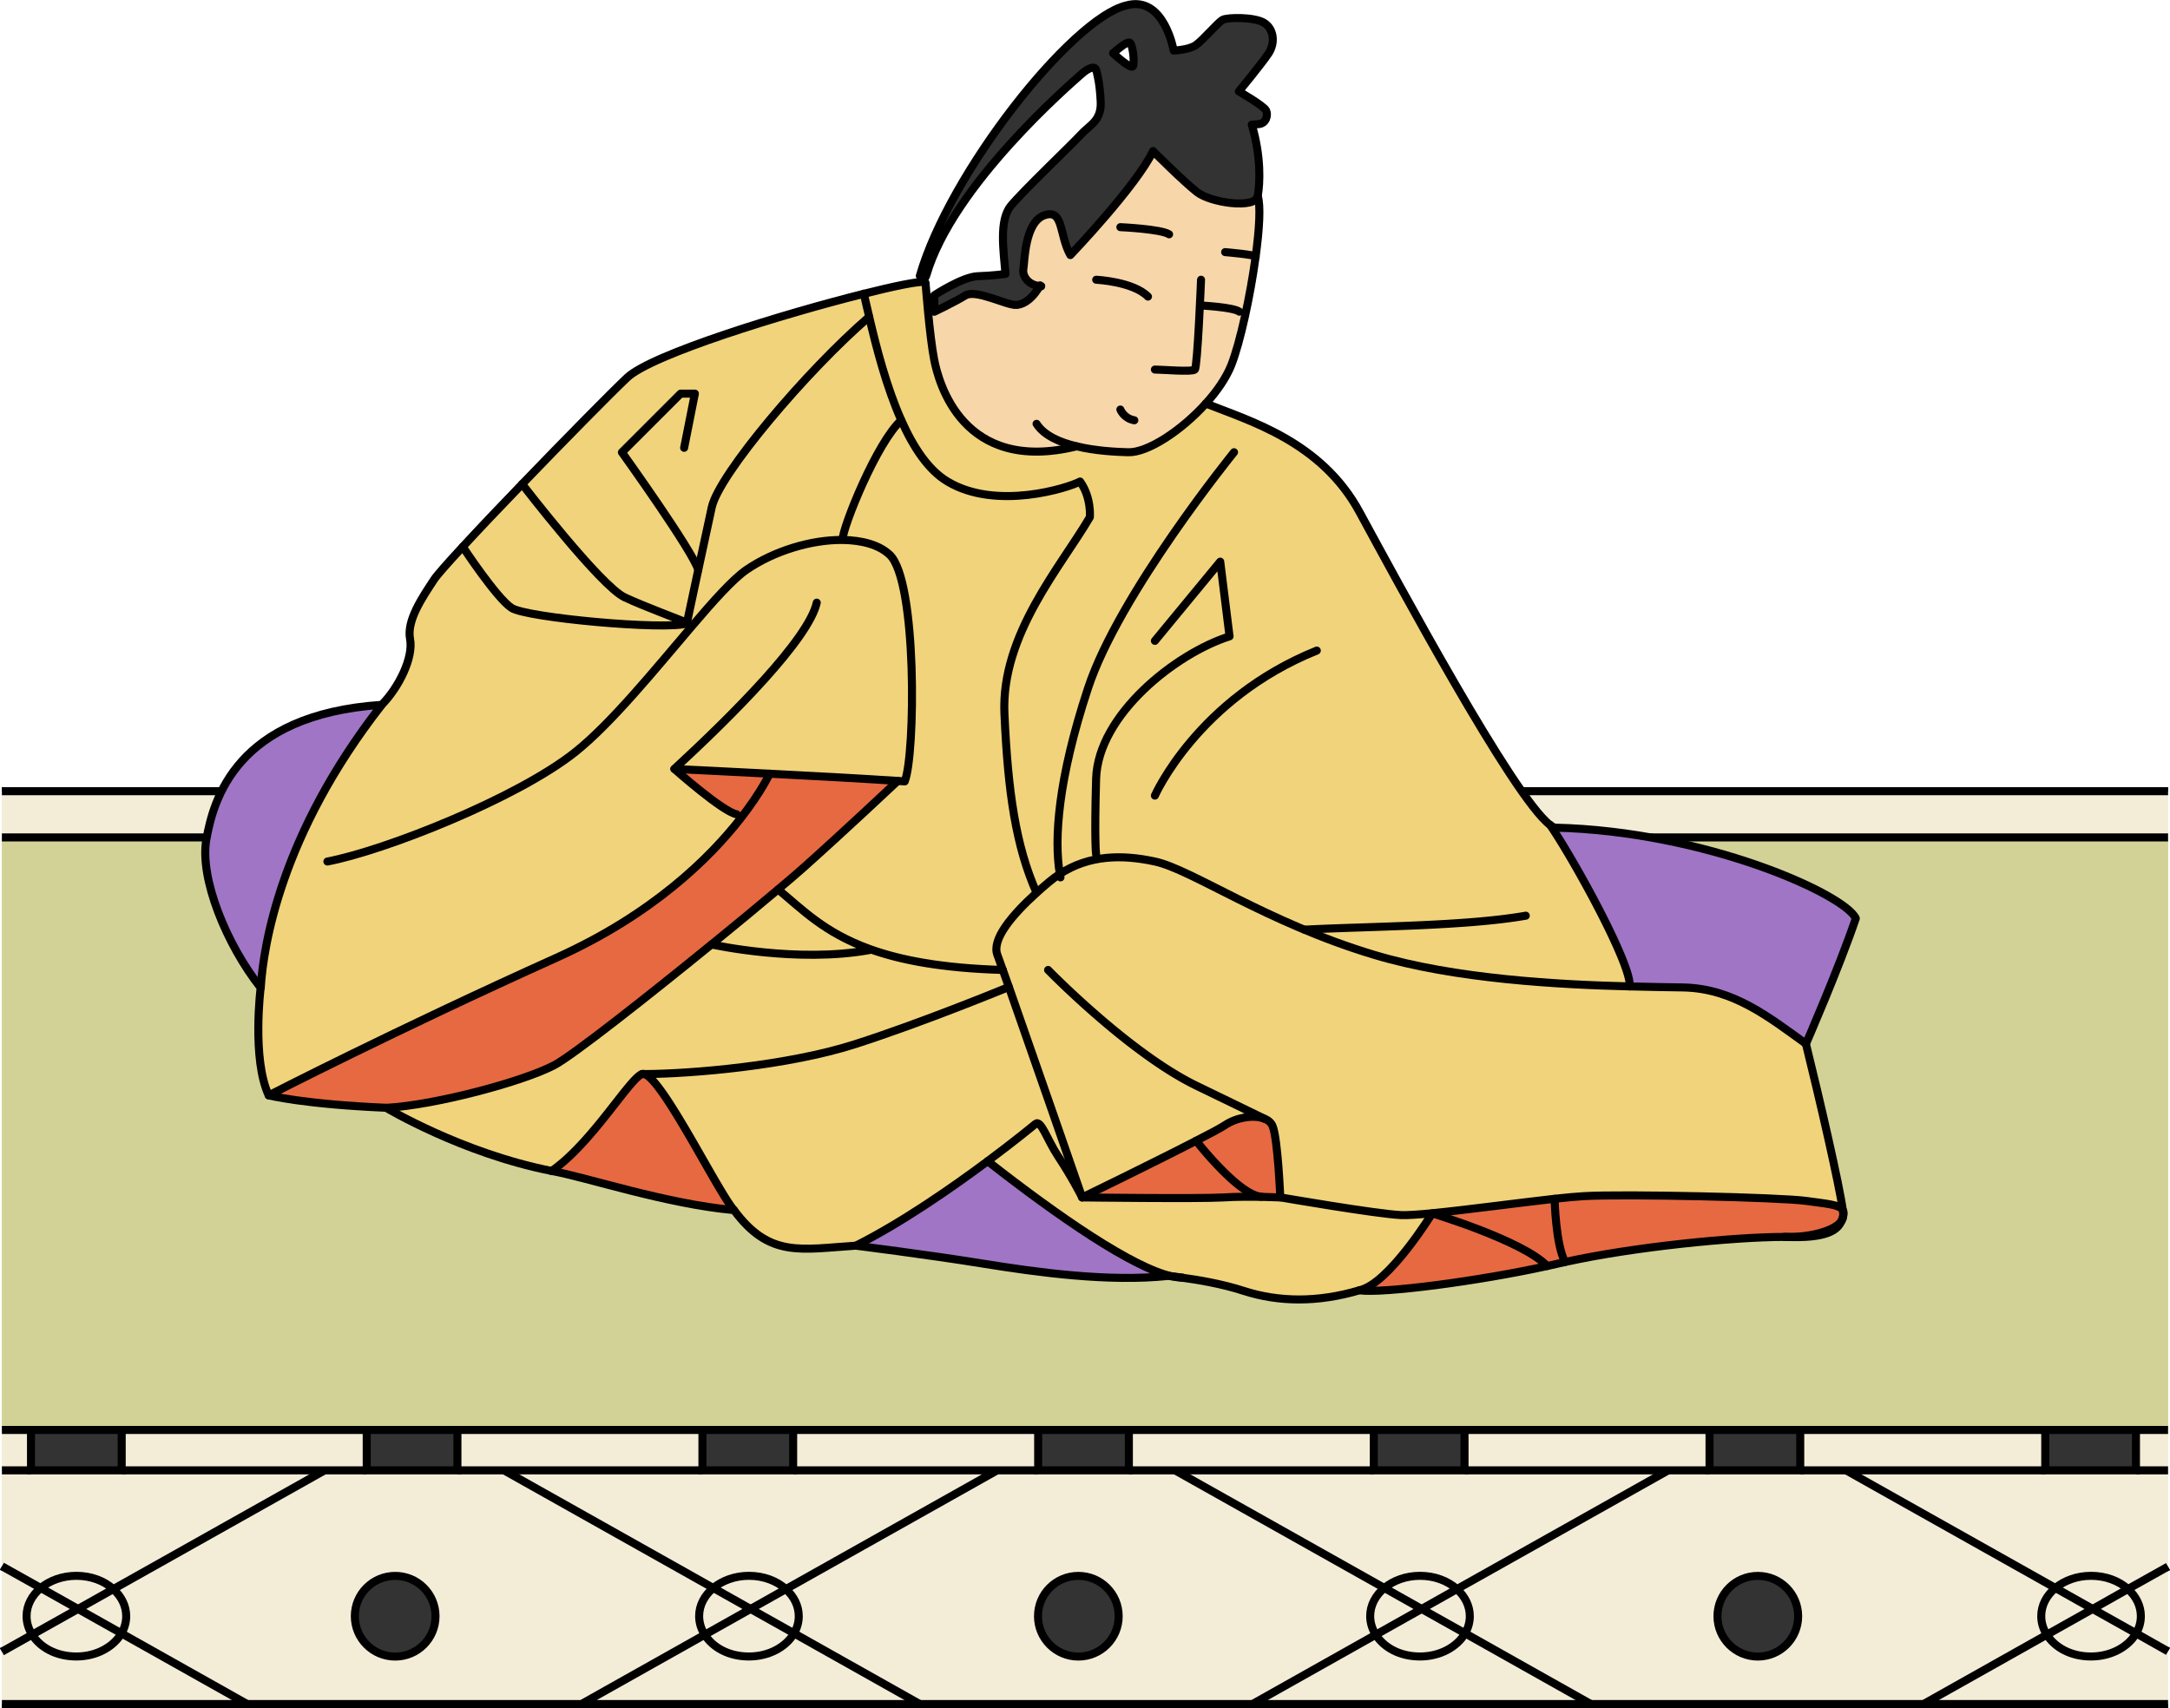 <svg xmlns="http://www.w3.org/2000/svg" viewBox="0 0 270.31 212.79"><defs><style>.cls-1{stroke-miterlimit:10}.cls-1,.cls-2{fill:none;stroke:#000}.cls-3{fill:#e76941}.cls-3,.cls-4,.cls-5,.cls-7,.cls-8,.cls-9{stroke-width:0}.cls-4{fill:#f3edd7}.cls-2{stroke-linecap:round;stroke-linejoin:round}.cls-5{fill:#333}.cls-7{fill:#d2d296}.cls-8{fill:#a075c5}.cls-9{fill:#f1d37b}</style></defs><g id="_畳" data-name="畳"><path d="M.24 178.15h3.62v5.03H.24zm269.82 27.58v6.56h-30.44l15.35-8.63c1.03 1.61 3.11 2.72 5.51 2.72s4.62-1.18 5.62-2.88l3.97 2.23Z" class="cls-4"/><path d="M270.06 195.17v10.56l-3.97-2.23c.38-.65.59-1.38.59-2.14 0-1.3-.62-2.48-1.61-3.38l4.99-2.8Z" class="cls-4"/><path d="M270.06 183.18v11.99l-4.99 2.8c-1.14-1.01-2.77-1.64-4.59-1.64s-3.31.58-4.44 1.51l-26.09-14.66h40.11Zm0-84.61v5.76H.24v-5.76h269.82zm-3.99 79.58h3.99v5.03h-3.99z" class="cls-4"/><path d="M266.69 201.35c0 .76-.21 1.49-.59 2.14l-5.42-3.05 4.39-2.47c1 .89 1.61 2.07 1.61 3.38Zm-6.01-.9 5.42 3.05c-1 1.7-3.13 2.88-5.62 2.88s-4.48-1.1-5.51-2.72l5.71-3.21Z" class="cls-4"/><path d="M254.77 178.15h11.3v5.03h-11.3z" class="cls-5"/><path d="m265.07 197.97-4.39 2.47-4.64-2.6c1.13-.93 2.7-1.51 4.44-1.51 1.82 0 3.46.63 4.59 1.64Z" class="cls-4"/><path d="m260.68 200.45-5.71 3.21c-.44-.69-.69-1.48-.69-2.31 0-1.37.68-2.6 1.77-3.51l4.64 2.6Z" class="cls-4"/><path d="m229.96 183.18 26.09 14.66c-1.09.9-1.77 2.14-1.77 3.51 0 .83.25 1.62.69 2.31l-15.35 8.63h-41.47l-15.64-8.79c.38-.65.59-1.38.59-2.14 0-1.3-.62-2.48-1.61-3.37l26.33-14.8h22.15ZM224 201.35c0-2.77-2.25-5.02-5.02-5.02s-5.03 2.25-5.03 5.02 2.25 5.03 5.03 5.03 5.02-2.25 5.02-5.03Zm30.77-18.17h-30.52v-5.03h30.52v5.03z" class="cls-4"/><path d="M212.95 178.15h11.3v5.03h-11.3zm6.03 18.18c2.77 0 5.02 2.25 5.02 5.02s-2.25 5.03-5.02 5.03-5.03-2.25-5.03-5.03 2.25-5.02 5.03-5.02Z" class="cls-5"/><path d="m207.81 183.18-26.33 14.8c-1.14-1.02-2.77-1.65-4.59-1.65s-3.31.58-4.44 1.51l-26.09-14.66h61.45Zm-25.37 0v-5.03h30.51v5.03h-30.51zm15.71 29.11h-42.12l15.35-8.63c1.03 1.61 3.12 2.72 5.51 2.72s4.62-1.18 5.62-2.88l15.64 8.79Z" class="cls-4"/><path d="M183.1 201.35c0 .76-.21 1.49-.59 2.14l-5.42-3.05 4.39-2.47c1 .89 1.61 2.07 1.61 3.37Zm-6.01-.9 5.42 3.05c-1 1.7-3.13 2.88-5.62 2.88s-4.48-1.1-5.51-2.72l5.71-3.21Z" class="cls-4"/><path d="M171.13 178.15h11.3v5.03h-11.3z" class="cls-5"/><path d="M176.89 196.33c1.82 0 3.46.63 4.59 1.65l-4.39 2.47-4.64-2.6c1.13-.93 2.7-1.51 4.44-1.51Z" class="cls-4"/><path d="m177.09 200.45-5.71 3.21c-.44-.69-.69-1.48-.69-2.31 0-1.37.68-2.6 1.77-3.51l4.64 2.6Z" class="cls-4"/><path d="m146.37 183.18 26.09 14.66c-1.09.9-1.77 2.14-1.77 3.51 0 .83.25 1.62.69 2.31l-15.35 8.63h-41.47l-15.64-8.79c.38-.65.59-1.38.59-2.14 0-1.3-.62-2.48-1.61-3.37l26.33-14.8h22.15Zm-7.01 18.17c0-2.77-2.25-5.02-5.02-5.02s-5.03 2.25-5.03 5.02 2.25 5.03 5.03 5.03 5.02-2.25 5.02-5.03Zm31.77-18.17h-30.51v-5.03h30.51v5.03z" class="cls-4"/><path d="M129.32 178.15h11.3v5.03h-11.3zm5.01 18.18c2.77 0 5.02 2.25 5.02 5.02s-2.25 5.03-5.02 5.03-5.03-2.25-5.03-5.03 2.25-5.02 5.03-5.02Z" class="cls-5"/><path d="m124.22 183.18-26.33 14.8c-1.14-1.02-2.77-1.65-4.59-1.65s-3.31.58-4.44 1.51l-26.09-14.66h61.45Zm5.1 0H98.8v-5.03h30.52v5.03zm-14.76 29.11H72.44l15.35-8.63c1.03 1.61 3.11 2.72 5.51 2.72s4.62-1.18 5.62-2.88l15.64 8.79Z" class="cls-4"/><path d="M99.51 201.35c0 .76-.21 1.49-.59 2.14l-5.42-3.05 4.39-2.47c1 .89 1.61 2.07 1.61 3.37Zm-6.01-.9 5.42 3.05c-1 1.7-3.13 2.88-5.62 2.88s-4.48-1.1-5.51-2.72l5.71-3.21Z" class="cls-4"/><path d="M87.5 178.15h11.3v5.03H87.5z" class="cls-5"/><path d="M93.3 196.33c1.82 0 3.46.63 4.59 1.65l-4.39 2.47-4.64-2.6c1.13-.93 2.7-1.51 4.44-1.51Z" class="cls-4"/><path d="m93.5 200.45-5.71 3.21c-.44-.69-.69-1.48-.69-2.31 0-1.37.68-2.6 1.77-3.51l4.64 2.6Z" class="cls-4"/><path d="m62.78 183.18 26.09 14.66c-1.09.9-1.77 2.14-1.77 3.51 0 .83.25 1.62.69 2.31l-15.35 8.63H30.78l-15.64-8.79c.38-.65.59-1.38.59-2.14 0-1.3-.62-2.48-1.61-3.37l26.33-14.8h22.34Zm-8.52 18.17c0-2.77-2.25-5.02-5.02-5.02s-5.03 2.25-5.03 5.02 2.25 5.03 5.03 5.03 5.02-2.25 5.02-5.03Zm33.24-18.17H56.99v-5.03H87.5v5.03z" class="cls-4"/><path d="M45.68 178.15h11.3v5.03h-11.3zm3.55 18.18c2.77 0 5.02 2.25 5.02 5.02s-2.25 5.03-5.02 5.03-5.03-2.25-5.03-5.03 2.25-5.02 5.03-5.02Z" class="cls-5"/><path d="M45.68 183.18H15.17v-5.03h30.51v5.03zm-14.9 29.11H.24v-6.52L4 203.66c1.03 1.61 3.12 2.72 5.51 2.72s4.62-1.18 5.62-2.88l15.64 8.79Zm-15.06-10.94c0 .76-.21 1.49-.59 2.14l-5.42-3.05 4.39-2.47c1 .89 1.61 2.07 1.61 3.37Z" class="cls-4"/><path d="M3.86 178.15h11.3v5.03H3.86z" class="cls-5"/><path d="m9.72 200.45 5.42 3.05c-1 1.7-3.13 2.88-5.62 2.88s-4.48-1.1-5.51-2.72l5.71-3.21Z" class="cls-4"/><path d="M9.52 196.33c1.82 0 3.46.63 4.59 1.65l-4.39 2.47-4.64-2.6c1.13-.93 2.7-1.51 4.44-1.51Z" class="cls-4"/><path d="m9.72 200.45-5.71 3.21c-.44-.69-.69-1.48-.69-2.31 0-1.37.68-2.6 1.77-3.51l4.64 2.6Z" class="cls-4"/><path d="m.24 195.13 4.84 2.72c-1.09.9-1.77 2.14-1.77 3.51 0 .83.25 1.62.69 2.31l-3.76 2.11v-10.64Z" class="cls-4"/><path d="M212.95 178.15H.24v-73.82h269.82v73.82h-57.11z" class="cls-7"/><path d="M.24 183.18h40.19l-26.33 14.8c-1.14-1.02-2.77-1.65-4.59-1.65s-3.31.58-4.44 1.51l-4.84-2.72v-11.95Z" class="cls-4"/><path d="M270.06 212.29H.24m0-113.72h269.82M.24 104.33h269.82m-3.99 73.82h3.99m-45.81 0h30.52m-72.33 0h30.51m-72.33 0h30.51m-72.33 0h30.52m-72.33 0H87.5m-72.33 0h30.51m-45.44 0h3.62m262.21 5.03h3.99m-45.81 0h30.52m-72.33 0h30.51m-72.33 0h30.51m-72.33 0h30.52m-72.33 0H87.5m-72.33 0h30.51m-45.44 0h3.62m68.58 29.11 15.35-8.63 5.71-3.21 4.39-2.47 26.33-14.8" class="cls-1"/><path d="m114.56 212.29-15.64-8.8-5.42-3.04-4.64-2.61-26.08-14.66m76.57 18.17c0 2.78-2.25 5.03-5.02 5.03s-5.03-2.25-5.03-5.03 2.25-5.02 5.03-5.02 5.02 2.25 5.02 5.02Zm84.64 0c0 2.78-2.25 5.03-5.02 5.03s-5.03-2.25-5.03-5.03 2.25-5.02 5.03-5.02 5.02 2.25 5.02 5.02Z" class="cls-1"/><path d="M97.89 197.98c1 .89 1.61 2.07 1.61 3.37 0 .76-.21 1.49-.59 2.14-1 1.7-3.13 2.88-5.62 2.88s-4.48-1.1-5.51-2.72c-.44-.69-.69-1.48-.69-2.31 0-1.37.68-2.6 1.77-3.51 1.13-.93 2.7-1.51 4.44-1.51 1.82 0 3.46.63 4.59 1.65ZM.24 205.77 4 203.66l5.72-3.21 4.39-2.47 26.33-14.8" class="cls-1"/><path d="m30.78 212.29-15.65-8.8-5.41-3.04-4.64-2.61-4.84-2.71" class="cls-1"/><path d="M14.11 197.98c1 .89 1.61 2.07 1.61 3.37 0 .76-.21 1.49-.59 2.14-1 1.7-3.13 2.88-5.62 2.88s-4.48-1.1-5.51-2.72c-.44-.69-.69-1.48-.69-2.31 0-1.37.68-2.6 1.77-3.51 1.13-.93 2.7-1.51 4.44-1.51 1.82 0 3.46.63 4.59 1.65Zm141.92 14.31 15.35-8.63 5.71-3.21 4.39-2.47 26.33-14.8" class="cls-1"/><path d="m198.15 212.29-15.64-8.8-5.42-3.04-4.64-2.61-26.08-14.66" class="cls-1"/><path d="M181.48 197.98c1 .89 1.61 2.07 1.61 3.37 0 .76-.21 1.49-.59 2.14-1 1.7-3.13 2.88-5.62 2.88s-4.48-1.1-5.51-2.72c-.44-.69-.69-1.48-.69-2.31 0-1.37.68-2.6 1.77-3.51 1.13-.93 2.7-1.51 4.44-1.51 1.82 0 3.46.63 4.59 1.65Zm58.14 14.31 15.35-8.63 5.71-3.21 4.39-2.48 4.99-2.8" class="cls-1"/><path d="m270.06 205.73-3.96-2.24-5.42-3.04-4.64-2.61-26.08-14.66" class="cls-1"/><path d="M265.07 197.97c1 .89 1.61 2.07 1.61 3.38 0 .76-.21 1.49-.59 2.14-1 1.7-3.13 2.88-5.62 2.88s-4.48-1.1-5.51-2.72c-.44-.69-.69-1.48-.69-2.31 0-1.37.68-2.6 1.77-3.51 1.13-.93 2.7-1.51 4.44-1.51 1.82 0 3.46.63 4.59 1.64Zm-210.82 3.38c0 2.78-2.25 5.03-5.02 5.03s-5.03-2.25-5.03-5.03 2.25-5.02 5.03-5.02 5.02 2.25 5.02 5.02Zm-50.39-23.2h11.3v5.03H3.86zm41.82 0h11.3v5.03h-11.3zm41.82 0h11.3v5.03H87.5zm41.82 0h11.3v5.03h-11.3zm41.81 0h11.3v5.03h-11.3zm41.82 0h11.3v5.03h-11.3zm41.82 0h11.3v5.03h-11.3z" class="cls-1"/><path d="M.24 178.15h3.62v5.03H.24zm269.82 27.58v6.56h-30.44l15.35-8.63c1.03 1.61 3.11 2.72 5.51 2.72s4.62-1.18 5.62-2.88l3.97 2.23Z" class="cls-4"/><path d="M270.06 195.17v10.56l-3.97-2.23c.38-.65.59-1.38.59-2.14 0-1.3-.62-2.48-1.61-3.38l4.99-2.8Z" class="cls-4"/><path d="M270.06 183.18v11.99l-4.99 2.8c-1.14-1.01-2.77-1.64-4.59-1.64s-3.31.58-4.44 1.51l-26.09-14.66h40.11Zm0-84.61v5.76H.24v-5.76h269.82zm-3.99 79.58h3.99v5.03h-3.99z" class="cls-4"/><path d="M266.69 201.35c0 .76-.21 1.49-.59 2.14l-5.42-3.05 4.39-2.47c1 .89 1.61 2.07 1.61 3.38Zm-6.01-.9 5.42 3.05c-1 1.7-3.13 2.88-5.62 2.88s-4.48-1.1-5.51-2.72l5.71-3.21Z" class="cls-4"/><path d="M254.77 178.15h11.3v5.03h-11.3z" class="cls-5"/><path d="m265.07 197.97-4.39 2.47-4.64-2.6c1.13-.93 2.7-1.51 4.44-1.51 1.82 0 3.46.63 4.59 1.64Z" class="cls-4"/><path d="m260.68 200.45-5.71 3.21c-.44-.69-.69-1.48-.69-2.31 0-1.37.68-2.6 1.77-3.51l4.64 2.6Z" class="cls-4"/><path d="m229.96 183.18 26.09 14.66c-1.09.9-1.77 2.14-1.77 3.51 0 .83.25 1.62.69 2.31l-15.35 8.63h-41.47l-15.64-8.79c.38-.65.59-1.38.59-2.14 0-1.3-.62-2.48-1.61-3.37l26.33-14.8h22.15ZM224 201.35c0-2.77-2.25-5.02-5.02-5.02s-5.03 2.25-5.03 5.02 2.25 5.03 5.03 5.03 5.02-2.25 5.02-5.03Zm30.77-18.17h-30.52v-5.03h30.52v5.03z" class="cls-4"/><path d="M212.95 178.15h11.3v5.03h-11.3zm6.03 18.18c2.77 0 5.02 2.25 5.02 5.02s-2.25 5.03-5.02 5.03-5.03-2.25-5.03-5.03 2.25-5.02 5.03-5.02Z" class="cls-5"/><path d="m207.81 183.18-26.33 14.8c-1.14-1.02-2.77-1.65-4.59-1.65s-3.31.58-4.44 1.51l-26.09-14.66h61.45Zm-25.37 0v-5.03h30.51v5.03h-30.51zm15.71 29.11h-42.12l15.35-8.63c1.03 1.61 3.12 2.72 5.51 2.72s4.62-1.18 5.62-2.88l15.64 8.79Z" class="cls-4"/><path d="M183.1 201.35c0 .76-.21 1.49-.59 2.14l-5.42-3.05 4.39-2.47c1 .89 1.61 2.07 1.61 3.37Zm-6.01-.9 5.42 3.05c-1 1.7-3.13 2.88-5.62 2.88s-4.48-1.1-5.51-2.72l5.71-3.21Z" class="cls-4"/><path d="M171.13 178.15h11.3v5.03h-11.3z" class="cls-5"/><path d="M176.89 196.33c1.82 0 3.46.63 4.59 1.65l-4.39 2.47-4.64-2.6c1.13-.93 2.7-1.51 4.44-1.51Z" class="cls-4"/><path d="m177.09 200.45-5.71 3.21c-.44-.69-.69-1.48-.69-2.31 0-1.37.68-2.6 1.77-3.51l4.64 2.6Z" class="cls-4"/><path d="m146.37 183.18 26.09 14.66c-1.09.9-1.77 2.14-1.77 3.51 0 .83.25 1.62.69 2.31l-15.35 8.63h-41.47l-15.64-8.79c.38-.65.59-1.38.59-2.14 0-1.3-.62-2.48-1.61-3.37l26.33-14.8h22.15Zm-7.01 18.17c0-2.77-2.25-5.02-5.02-5.02s-5.03 2.25-5.03 5.02 2.25 5.03 5.03 5.03 5.02-2.25 5.02-5.03Zm31.77-18.17h-30.51v-5.03h30.51v5.03z" class="cls-4"/><path d="M129.32 178.15h11.3v5.03h-11.3zm5.01 18.18c2.77 0 5.02 2.25 5.02 5.02s-2.25 5.03-5.02 5.03-5.03-2.25-5.03-5.03 2.25-5.02 5.03-5.02Z" class="cls-5"/><path d="m124.22 183.18-26.33 14.8c-1.14-1.02-2.77-1.65-4.59-1.65s-3.31.58-4.44 1.51l-26.09-14.66h61.45Zm5.1 0H98.8v-5.03h30.52v5.03zm-14.76 29.11H72.44l15.35-8.63c1.03 1.61 3.11 2.72 5.51 2.72s4.62-1.18 5.62-2.88l15.64 8.79Z" class="cls-4"/><path d="M99.51 201.35c0 .76-.21 1.49-.59 2.14l-5.42-3.05 4.39-2.47c1 .89 1.61 2.07 1.61 3.37Zm-6.01-.9 5.42 3.05c-1 1.7-3.13 2.88-5.62 2.88s-4.48-1.1-5.51-2.72l5.71-3.21Z" class="cls-4"/><path d="M87.5 178.15h11.3v5.03H87.5z" class="cls-5"/><path d="M93.3 196.33c1.82 0 3.46.63 4.59 1.65l-4.39 2.47-4.64-2.6c1.13-.93 2.7-1.51 4.44-1.51Z" class="cls-4"/><path d="m93.5 200.45-5.71 3.21c-.44-.69-.69-1.48-.69-2.31 0-1.37.68-2.6 1.77-3.51l4.64 2.6Z" class="cls-4"/><path d="m62.78 183.18 26.09 14.66c-1.09.9-1.77 2.14-1.77 3.51 0 .83.25 1.62.69 2.31l-15.35 8.63H30.78l-15.64-8.79c.38-.65.59-1.38.59-2.14 0-1.3-.62-2.48-1.61-3.37l26.33-14.8h22.34Zm-8.52 18.17c0-2.77-2.25-5.02-5.02-5.02s-5.03 2.25-5.03 5.02 2.25 5.03 5.03 5.03 5.02-2.25 5.02-5.03Zm33.24-18.17H56.99v-5.03H87.5v5.03z" class="cls-4"/><path d="M45.68 178.15h11.3v5.03h-11.3zm3.55 18.18c2.77 0 5.02 2.25 5.02 5.02s-2.25 5.03-5.02 5.03-5.03-2.25-5.03-5.03 2.25-5.02 5.03-5.02Z" class="cls-5"/><path d="M45.68 183.18H15.17v-5.03h30.51v5.03zm-14.9 29.11H.24v-6.52L4 203.66c1.03 1.61 3.12 2.72 5.51 2.72s4.62-1.18 5.62-2.88l15.64 8.79Zm-15.06-10.94c0 .76-.21 1.49-.59 2.14l-5.42-3.05 4.39-2.47c1 .89 1.61 2.07 1.61 3.37Z" class="cls-4"/><path d="M3.86 178.15h11.3v5.03H3.86z" class="cls-5"/><path d="m9.72 200.45 5.42 3.05c-1 1.7-3.13 2.88-5.62 2.88s-4.48-1.1-5.51-2.72l5.71-3.21Z" class="cls-4"/><path d="M9.52 196.33c1.82 0 3.46.63 4.59 1.65l-4.39 2.47-4.64-2.6c1.13-.93 2.7-1.51 4.44-1.51Z" class="cls-4"/><path d="m9.72 200.45-5.71 3.21c-.44-.69-.69-1.48-.69-2.31 0-1.37.68-2.6 1.77-3.51l4.64 2.6Z" class="cls-4"/><path d="m.24 195.13 4.84 2.72c-1.09.9-1.77 2.14-1.77 3.51 0 .83.25 1.62.69 2.31l-3.76 2.11v-10.64Z" class="cls-4"/><path d="M212.95 178.15H.24v-73.82h269.82v73.82h-57.11z" class="cls-7"/><path d="M.24 183.18h40.19l-26.33 14.8c-1.14-1.02-2.77-1.65-4.59-1.65s-3.31.58-4.44 1.51l-4.84-2.72v-11.95Z" class="cls-4"/><path d="M270.06 212.29H.24m0-113.72h269.82M.24 104.33h269.82m-3.99 73.82h3.99m-45.81 0h30.52m-72.33 0h30.51m-72.33 0h30.51m-72.33 0h30.52m-72.33 0H87.5m-72.33 0h30.51m-45.44 0h3.62m262.21 5.03h3.99m-45.81 0h30.52m-72.33 0h30.51m-72.33 0h30.51m-72.33 0h30.52m-72.33 0H87.5m-72.33 0h30.51m-45.44 0h3.62m68.58 29.11 15.35-8.63 5.71-3.21 4.39-2.47 26.33-14.8" class="cls-1"/><path d="m114.56 212.29-15.64-8.8-5.42-3.04-4.64-2.61-26.08-14.66m76.57 18.17c0 2.78-2.25 5.03-5.02 5.03s-5.03-2.25-5.03-5.03 2.25-5.02 5.03-5.02 5.02 2.25 5.02 5.02Zm84.64 0c0 2.78-2.25 5.03-5.02 5.03s-5.03-2.25-5.03-5.03 2.25-5.02 5.03-5.02 5.02 2.25 5.02 5.02Z" class="cls-1"/><path d="M97.89 197.98c1 .89 1.61 2.07 1.61 3.37 0 .76-.21 1.49-.59 2.14-1 1.7-3.13 2.88-5.62 2.88s-4.48-1.1-5.51-2.72c-.44-.69-.69-1.48-.69-2.31 0-1.37.68-2.6 1.77-3.51 1.13-.93 2.7-1.51 4.44-1.51 1.82 0 3.46.63 4.59 1.65ZM.24 205.77 4 203.66l5.72-3.21 4.39-2.47 26.33-14.8" class="cls-1"/><path d="m30.78 212.29-15.65-8.8-5.41-3.04-4.64-2.61-4.84-2.71" class="cls-1"/><path d="M14.11 197.98c1 .89 1.61 2.07 1.61 3.37 0 .76-.21 1.49-.59 2.14-1 1.7-3.13 2.88-5.62 2.88s-4.48-1.1-5.51-2.72c-.44-.69-.69-1.48-.69-2.31 0-1.37.68-2.6 1.77-3.51 1.13-.93 2.7-1.51 4.44-1.51 1.82 0 3.46.63 4.59 1.65Zm141.92 14.31 15.35-8.63 5.71-3.21 4.39-2.47 26.33-14.8" class="cls-1"/><path d="m198.15 212.29-15.64-8.8-5.42-3.04-4.64-2.61-26.08-14.66" class="cls-1"/><path d="M181.48 197.98c1 .89 1.61 2.07 1.61 3.37 0 .76-.21 1.49-.59 2.14-1 1.7-3.13 2.88-5.62 2.88s-4.48-1.1-5.51-2.72c-.44-.69-.69-1.48-.69-2.31 0-1.37.68-2.6 1.77-3.51 1.13-.93 2.7-1.51 4.44-1.51 1.82 0 3.46.63 4.59 1.65Zm58.14 14.31 15.35-8.63 5.71-3.21 4.39-2.48 4.99-2.8" class="cls-1"/><path d="m270.06 205.73-3.96-2.24-5.42-3.04-4.64-2.61-26.08-14.66" class="cls-1"/><path d="M265.07 197.97c1 .89 1.61 2.07 1.61 3.38 0 .76-.21 1.49-.59 2.14-1 1.7-3.13 2.88-5.62 2.88s-4.48-1.1-5.51-2.72c-.44-.69-.69-1.48-.69-2.31 0-1.37.68-2.6 1.77-3.51 1.13-.93 2.7-1.51 4.44-1.51 1.82 0 3.46.63 4.59 1.64Zm-210.82 3.38c0 2.78-2.25 5.03-5.02 5.03s-5.03-2.25-5.03-5.03 2.25-5.02 5.03-5.02 5.02 2.25 5.02 5.02Zm-50.39-23.2h11.3v5.03H3.86zm41.82 0h11.3v5.03h-11.3zm41.82 0h11.3v5.03H87.5zm41.82 0h11.3v5.03h-11.3zm41.81 0h11.3v5.03h-11.3zm41.82 0h11.3v5.03h-11.3zm41.82 0h11.3v5.03h-11.3z" class="cls-1"/></g><g id="_レイヤー_2" data-name="レイヤー 2"><path d="M229.57 150.75c.04.3.06.53.06.68-.05.21-.11.43-.21.66-.83 1.29-4.05 2.1-7.1 2.01-6.31 0-18.83 1.24-27.36 3.13-1.17-2.17-1.3-7.86-1.3-7.86 1.46-.16 2.73-.28 3.65-.33 5.03-.3 24.45.15 27.67.59 2.52.35 4.17.46 4.59 1.13Z" class="cls-3"/><path d="M157.39 139.32c-1.31-.45-3.37-.1-4.78.84-.49.33-1.85 1.06-3.6 1.95-5.28 2.73-14.2 7.06-14.2 7.06v-.02c-.23-.68-6.27-18.05-9.12-26.19-.29-.81-.54-1.53-.76-2.13-.34-.96-.57-1.62-.68-1.89-.71-1.87 1.65-4.82 4.89-7.74.49-.45 1.01-.89 1.54-1.34.44-.37.89-.7 1.35-.99 3.65-2.38 7.73-2.44 11.84-1.55 4.61.99 13.85 7.57 27.29 11.62 10.1 3.05 23.27 3.73 31.84 3.94 2.84.08 5.18.1 6.73.13 6.21.15 10.63 3.7 15.25 7.02 1.72 6.96 4.18 17.62 4.59 20.7-.43-.67-2.07-.78-4.59-1.13-3.21-.44-22.64-.89-27.67-.59-.93.05-2.2.17-3.65.33-4.54.5-10.99 1.38-15.25 1.8-1.74.17-3.12.27-3.85.23-3.11-.15-15.06-2.21-15.06-2.21s-.3-7.24-.95-8.86c-.18-.46-.57-.78-1.09-.96l-.05-.03Z" class="cls-9"/><path d="M231.18 114.42c-2.1 6.2-6.21 15.63-6.21 15.63-4.62-3.32-9.05-6.88-15.25-7.02-1.55-.03-3.89-.05-6.73-.13.3-2.64-6.87-15.68-9.91-20.12.23.18.45.3.63.34 18.73.44 36.13 8.32 37.46 11.31Z" class="cls-8"/><path d="M132.01 108.87c-.46.3-.91.63-1.35 1-.53.44-1.04.89-1.54 1.34-2.55-5.76-3.55-12.41-3.99-22.28-.44-9.86 7.09-18.4 10.64-24.49 0 0 .22-2.44-1.22-4.44-1.44.78-10.42 3.66-16.51 0-2.39-1.42-4.26-4.28-5.76-7.64-1.83-4.11-3.09-8.99-4-12.88-.25-1.04-.47-2.01-.67-2.88 3.76-.95 6.59-1.52 7.43-1.47.16 0 .25.03.26.09 0 0 .13 1.68.32 3.69.2 2.07.48 4.51.76 5.92.55 2.77 3.49 14.27 17.73 10.78 2.37.57 4.93.69 6.43.74 2.42.08 6.63-2.69 9.68-6.07 5.5 2.19 14.37 4.74 19.13 13.5 4.53 8.32 19.16 35.54 23.74 39 3.04 4.44 10.2 17.48 9.91 20.12-8.57-.21-21.75-.89-31.84-3.94-13.45-4.05-22.68-10.63-27.29-11.62-4.11-.89-8.19-.82-11.84 1.55Z" class="cls-9"/><path d="M194.95 157.21a95.875 95.875 0 0 1-2.23.51c-2.97-3.13-14.32-6.56-14.32-6.56 4.26-.42 10.71-1.29 15.25-1.8 0 0 .13 5.69 1.3 7.85Z" class="cls-3"/><path d="M178.4 151.16s11.35 3.43 14.32 6.56c-8.5 1.87-20.44 3.44-23.38 3.02 3.66-.79 9.05-9.58 9.05-9.58Z" class="cls-3"/><path d="M178.4 151.16s-5.39 8.79-9.05 9.58c-5.21 1.55-10.09 1.47-14.41.07-2.74-.89-5.79-1.39-7.66-1.64h-.02c-.52-.08-.95-.12-1.24-.16h-.03c-4.89-1.06-14.18-7.47-22.95-14.35 3.36-2.5 5.69-4.42 5.97-4.65.67-.55 1.44 1.97 2.77 3.99 1.74 2.63 2.91 4.93 3.02 5.16v.02s14.65.18 17.64 0c1.52-.1 3.31-.09 4.71-.07 1.35.03 2.34.07 2.34.07s11.95 2.07 15.06 2.21c.74.03 2.11-.06 3.85-.23Z" class="cls-9"/><path d="M158.54 140.31c.65 1.62.95 8.86.95 8.86s-.98-.04-2.34-.07v-.02c-2.86-.17-8.14-6.97-8.14-6.97 1.75-.89 3.11-1.62 3.6-1.95 1.42-.95 3.47-1.29 4.78-.84l.05.03c.52.18.91.5 1.09.96Z" class="cls-3"/><path d="M157.41 2.81c1.26.74 1.48 2.52.59 3.85s-3.69 4.72-3.69 4.72 3.1 1.78 3.39 2.37 0 1.62-.89 1.7l-.89.07c1.18 3.99 1.03 7.27.74 8.91-.3 1.62-5.83.84-7.54-.49s-5.5-5.13-5.5-5.13c-2.07 4.36-10.3 12.96-10.3 12.96-1.41-2.51-.82-5.83-3.26-4.95s-2.44 5.84-2.59 6.65c-.15.82.45 1.77 1.55 2.07.21.05.36.09.46.1-.67 1.22-1.74 2.27-2.9 2.34-1.18.08-5.02-1.99-6.35-1.18-1.33.82-3.87 2.03-3.87 2.03v-2.05s3.54-2.33 5.43-2.38c1.88-.06 3.44-.28 3.44-.28-.23-2.83-.83-6.65.66-8.48 1.5-1.83 7.6-7.65 8.71-8.86 1.1-1.22 2.6-1.72 2.49-4.11-.11-2.38-.43-3.43-.55-3.93-.12-.49-.78-.49-1.94.56s-15.96 13.74-19.23 24.99c-.06.26-.18.34-.31.34-.23 0-.5-.27-.5-.27C118.26 21.5 133.48 2.3 140.27.67c4.72-1.33 5.91 5.62 5.91 5.62s1.84-.07 2.73-.66c.89-.59 2.8-2.88 3.39-3.18s3.85-.37 5.1.36Zm-16.27 5.43c.22-.5-.06-2.88-.44-2.94-.39-.05-1.16.56-2.05 1.34 0 0 2.27 2.1 2.49 1.61Z" class="cls-5"/><path d="M157.15 149.09v.02c-1.4-.02-3.19-.03-4.71.07-3 .18-17.64 0-17.64 0s8.92-4.33 14.2-7.06c0 0 5.29 6.8 8.14 6.97Z" class="cls-3"/><path d="M134.1 55.6c-14.24 3.49-17.18-8.01-17.73-10.78-.28-1.41-.56-3.85-.76-5.92l.76-.07s2.54-1.22 3.87-2.03c1.34-.81 5.17 1.26 6.35 1.18 1.15-.07 2.23-1.12 2.9-2.34.45.09.06-.1.06-.1-.02.03-.03.07-.06.1-.1-.02-.25-.05-.46-.1-1.1-.3-1.7-1.25-1.55-2.07.15-.81.15-5.76 2.59-6.65s1.85 2.44 3.26 4.95c0 0 8.24-8.6 10.3-12.96 0 0 3.8 3.8 5.5 5.13s7.24 2.11 7.54.49c.38 1.15.21 4.11-.26 7.55-.66 4.89-1.93 10.7-3.03 13.5-.63 1.58-1.78 3.26-3.17 4.79-3.05 3.38-7.26 6.15-9.68 6.07-1.5-.04-4.06-.16-6.43-.74Z" style="fill:#f7d6a9;stroke-width:0"/><path d="M145.98 159.01c-.3-.03-.47-.05-.47-.05-7.42.78-16.29-.44-23.16-1.55-6.88-1.11-15.74-2.22-15.74-2.22 5.69-2.85 11.96-7.21 16.42-10.53 8.78 6.88 18.07 13.29 22.95 14.35Z" class="cls-8"/><path d="M134.54 60c1.44 2 1.22 4.44 1.22 4.44-3.55 6.09-11.09 14.63-10.64 24.49.44 9.87 1.44 16.52 3.99 22.28-3.24 2.93-5.6 5.89-4.89 7.75.1.27.34.93.68 1.89-7.56-.23-12.75-1.22-16.59-2.61-5.68-2.05-8.39-4.94-11.41-7.42 1.35-1.13 2.44-2.07 3.16-2.71 4.98-4.44 11.75-10.81 11.75-10.81l.88.06c1.34-3.32 1.55-25.03-1.88-28.24-1.32-1.24-3.45-1.81-5.87-1.84 0-1.6 4.32-12.26 7.32-14.91 1.49 3.36 3.37 6.22 5.76 7.64 6.09 3.66 15.07.78 16.51 0Zm.25 89.16c-.11-.23-1.28-2.53-3.02-5.16-1.33-2.02-2.1-4.54-2.77-3.99-.29.23-2.61 2.15-5.97 4.65-4.45 3.32-10.72 7.68-16.42 10.53-6.87.44-10.75 1.55-15.18-4.43-2.01-2.33-8.86-16.32-11.16-16.95 5.89-.03 17.88-1.04 26.23-3.72 8.5-2.72 19.17-7.13 19.17-7.13 2.86 8.14 8.89 25.51 9.12 26.19Z" class="cls-9"/><path d="M124.91 120.84c.22.6.47 1.32.76 2.13 0 0-10.67 4.41-19.17 7.13-8.34 2.67-20.33 3.68-26.23 3.72a.509.509 0 0 0-.3 0c-1.58.6-6.27 8.64-11.26 12.08-11.19-2.21-20.61-7.87-20.61-7.87 6.21-.34 17.18-3.32 20.95-5.32 2.31-1.22 11.6-8.54 19.58-15.04.36.08 10.7 2.32 19.64.71l.05-.14c3.84 1.39 9.03 2.39 16.59 2.61ZM84.01 95.8s5.98 5.32 7.76 5.65l.47.53c-3.79 4.85-10.89 11.91-22.86 17.31-20.18 9.09-35.91 17.18-35.91 17.18-2.11-4.54-1-13.41-1-13.41.33-5.21 2.47-19.12 15.07-35.24 2.11-2.11 3.99-5.88 3.54-8.2-.44-2.33 1.55-5.21 3-7.42.35-.53 1.68-2.04 3.57-4.08 0 0 4.19 6.41 6.08 7.62 1.88 1.22 19.17 2.8 21.83 1.93.09.02.12.02.12 0l.47.4c2.75-3.23 5.17-5.93 6.83-7.07 3.47-2.38 8.11-3.76 11.97-3.72 2.42.03 4.55.6 5.87 1.84 3.44 3.21 3.22 24.91 1.88 28.24l-.88-.06c-4.53-.3-10.63-.63-15.96-.9-6.5-.34-11.86-.59-11.86-.59Z" class="cls-9"/><path d="M108.27 39.47c.91 3.9 2.17 8.77 4 12.88-3 2.66-7.32 13.32-7.32 14.91-3.86-.03-8.5 1.35-11.97 3.72-1.66 1.14-4.08 3.84-6.83 7.07l-.47-.4s-.03-.03-.1-.07c.1-.48.72-3.39 1.41-6.6.62-2.85 1.28-5.95 1.68-7.78.89-4.11 11.86-17.07 19.61-23.74Zm.05 78.76-.05.14c-8.93 1.61-19.27-.63-19.64-.71 3.13-2.55 6.06-4.97 8.28-6.85 3.01 2.48 5.73 5.37 11.41 7.42Z" class="cls-9"/><path d="M111.83 97.29s-6.77 6.37-11.75 10.81c-.72.64-1.81 1.58-3.16 2.71-2.22 1.88-5.15 4.3-8.28 6.85-7.98 6.5-17.27 13.82-19.58 15.04-3.77 2-14.74 4.98-20.95 5.32-10.3-.44-14.63-1.55-14.63-1.55s15.73-8.09 35.91-17.18c11.97-5.4 19.06-12.46 22.86-17.31 2.59-3.31 3.63-5.59 3.63-5.59 5.33.28 11.43.61 15.96.9Z" class="cls-3"/><path d="M86.99 71c-.69 3.21-1.3 6.12-1.41 6.6-.74-.36-5.17-1.96-7.78-3.19-3-1.42-12.76-14.1-12.76-14.1 5.4-5.61 11.14-11.43 13.09-13.27 3.08-2.9 19.52-7.95 29.47-10.44.2.87.42 1.84.67 2.88-7.75 6.68-18.73 19.64-19.61 23.74-.4 1.83-1.06 4.93-1.68 7.78Z" class="cls-9"/><path d="M84.01 95.8s5.36.25 11.86.59c0 0-1.04 2.28-3.63 5.59l-.47-.53c-1.78-.33-7.76-5.65-7.76-5.65Z" class="cls-3"/><path d="m85.58 77.59-.02.07c-2.67.87-19.95-.7-21.83-1.93-1.88-1.22-6.08-7.62-6.08-7.62 2.01-2.18 4.65-4.97 7.39-7.8 0 0 9.76 12.68 12.76 14.1 2.6 1.22 7.04 2.82 7.78 3.19Z" class="cls-9"/><path d="M80.28 133.81c2.29.63 9.14 14.63 11.16 16.95-8.53-.78-18.4-4.11-22.72-4.88 4.99-3.44 9.68-11.48 11.26-12.08h.3Z" class="cls-3"/><path d="M47.55 87.82c-12.6 16.12-14.74 30.03-15.07 35.24-4.21-5.31-7.65-13.63-6.76-18.51.89-4.87 3.65-15.51 21.83-16.73Z" class="cls-8"/><path d="M129.5 35.65c-.67 1.22-1.74 2.27-2.9 2.34-1.18.08-5.02-1.99-6.35-1.18-1.33.82-3.87 2.03-3.87 2.03v-2.05s3.54-2.33 5.43-2.38c1.88-.06 3.44-.28 3.44-.28-.23-2.83-.83-6.65.66-8.48 1.5-1.83 7.6-7.65 8.71-8.86 1.1-1.22 2.6-1.72 2.49-4.11-.11-2.38-.43-3.43-.55-3.93-.12-.49-.78-.49-1.94.56s-15.96 13.74-19.23 24.99c-.06.26-.18.34-.31.34-.23 0-.5-.27-.5-.27 3.7-12.86 18.92-32.06 25.71-33.69 4.72-1.33 5.91 5.62 5.91 5.62s1.84-.07 2.73-.66c.89-.59 2.8-2.88 3.39-3.18s3.85-.37 5.1.36c1.26.74 1.48 2.52.59 3.85s-3.69 4.72-3.69 4.72 3.1 1.78 3.39 2.37 0 1.62-.89 1.7l-.89.07c1.18 3.99 1.03 7.27.74 8.91-.3 1.62-5.83.84-7.54-.49s-5.5-5.13-5.5-5.13c-2.07 4.36-10.3 12.96-10.3 12.96-1.41-2.51-.82-5.83-3.26-4.95s-2.44 5.84-2.59 6.65c-.15.82.45 1.77 1.55 2.07.21.05.36.09.46.1" class="cls-2"/><path d="M129.5 35.65c.45.09.06-.1.06-.1-.02.03-.03.07-.06.1Zm27.17-11.22c.38 1.15.21 4.11-.26 7.55-.66 4.89-1.93 10.7-3.03 13.5-.63 1.58-1.78 3.26-3.17 4.79-3.05 3.38-7.26 6.15-9.68 6.07-1.5-.04-4.06-.16-6.43-.74-2.1-.49-4.05-1.35-4.98-2.8m7.43-17.95s4.59.22 6.45 2.1" class="cls-2"/><path d="M149.61 38.06s4.06.21 4.77.77m-4.77-3.98s-.44 10.86-.77 11.19-4.1 0-4.98 0m-4.3 4.98s.42 1.11 1.74 1.34m-1.74-24.06s5.07.23 6.07.89m6.98 2.22s3.8.32 3.8.57m-10.43 127.03c-.3-.03-.47-.05-.47-.05-7.42.78-16.29-.44-23.16-1.55-6.88-1.11-15.74-2.22-15.74-2.22-6.87.44-10.75 1.55-15.18-4.43-8.53-.78-18.4-4.11-22.72-4.88-11.19-2.21-20.61-7.87-20.61-7.87-10.3-.44-14.63-1.55-14.63-1.55-2.11-4.54-1-13.41-1-13.41-4.21-5.31-7.65-13.63-6.76-18.51.89-4.87 3.65-15.51 21.83-16.73 2.11-2.11 3.99-5.88 3.54-8.2-.44-2.33 1.55-5.21 3-7.42.35-.53 1.68-2.04 3.57-4.08 2.01-2.18 4.65-4.97 7.39-7.8 5.4-5.61 11.14-11.43 13.09-13.27 3.08-2.9 19.52-7.95 29.47-10.44 3.76-.95 6.59-1.52 7.43-1.47.16 0 .25.03.26.09 0 0 .13 1.68.32 3.69.2 2.07.48 4.51.76 5.92.55 2.77 3.49 14.27 17.73 10.78h.02m13.14 103.56c-.52-.08-.95-.12-1.24-.16m4.19-108.74c5.5 2.19 14.37 4.74 19.13 13.5 4.53 8.32 19.16 35.54 23.74 39 .23.18.45.3.63.34 18.73.44 36.13 8.32 37.46 11.31-2.1 6.2-6.21 15.63-6.21 15.63 1.72 6.96 4.18 17.62 4.59 20.7.04.3.06.53.06.68 0 .23-.07.45-.21.66-.83 1.29-4.05 2.1-7.1 2.01-6.31 0-18.83 1.24-27.36 3.13-.3.06-.6.13-.89.2-.43.1-.88.2-1.34.3-8.5 1.87-20.44 3.44-23.38 3.02-5.21 1.55-10.09 1.47-14.41.07-2.74-.89-5.79-1.39-7.66-1.64" class="cls-2"/><path d="M107.6 36.59c.2.87.42 1.84.67 2.88.91 3.9 2.17 8.77 4 12.88 1.49 3.36 3.37 6.22 5.76 7.64 6.09 3.66 15.07.78 16.51 0 1.44 2 1.22 4.44 1.22 4.44-3.55 6.09-11.09 14.63-10.64 24.49.44 9.87 1.44 16.52 3.99 22.28m2.9-2.32c.03.15.06.3.09.43m21.62-52.97s-14.3 17.62-18.18 29.37c-3.75 11.35-4.26 18.86-3.52 23.16" class="cls-2"/><path d="m143.86 79.84 8.14-9.87 1.16 9.31c-6.65 2.1-16.38 9.75-16.62 17.73-.23 7.98 0 9.42 0 9.42m7.32-7.31s5.31-12.08 20.17-18.07M65.04 60.31s9.76 12.68 12.76 14.1c2.6 1.22 7.04 2.82 7.78 3.19.07.03.1.06.1.07 0 .02-.03.02-.12 0-2.67.87-19.95-.7-21.83-1.93-1.88-1.22-6.08-7.62-6.08-7.62m27.57-12.33 1.34-6.75h-1.78l-7.31 7.31S86.32 68.68 86.98 71" class="cls-2"/><path d="M108.27 39.47c-7.75 6.68-18.73 19.64-19.61 23.74-.4 1.83-1.06 4.93-1.68 7.78-.69 3.21-1.3 6.12-1.41 6.6 0 .04-.02.07-.02.07" class="cls-2"/><path d="M40.78 107.33c7.09-1.34 23.64-7.87 30.88-13.64 4.51-3.59 9.96-10.32 14.49-15.63 2.75-3.23 5.17-5.93 6.83-7.07 3.47-2.38 8.11-3.76 11.97-3.72 2.42.03 4.55.6 5.87 1.84 3.44 3.21 3.22 24.91 1.88 28.24l-.88-.06c-4.53-.3-10.63-.63-15.96-.9-6.5-.34-11.86-.59-11.86-.59 7.21-6.65 16.74-16.18 17.74-20.72m10.53-22.72c-3 2.66-7.32 13.32-7.32 14.91" class="cls-2"/><path d="M84.01 95.8s5.98 5.32 7.76 5.65" class="cls-2"/><path d="M95.87 96.39s-1.04 2.28-3.63 5.59c-3.79 4.85-10.89 11.91-22.86 17.31-20.18 9.09-35.91 17.18-35.91 17.18m55.17-18.81c3.13-2.55 6.06-4.97 8.28-6.85 1.35-1.13 2.44-2.07 3.16-2.71 4.98-4.44 11.75-10.81 11.75-10.81M48.1 138.02c6.21-.34 17.18-3.32 20.95-5.32 2.31-1.22 11.6-8.54 19.58-15.04" class="cls-2"/><path d="M96.92 110.81c3.01 2.48 5.73 5.37 11.41 7.42 3.84 1.39 9.03 2.39 16.59 2.61m-36.29-3.18h0c.36.08 10.7 2.32 19.64.71m49.17 20.98c.52.18.91.5 1.09.96.65 1.62.95 8.86.95 8.86s11.95 2.07 15.06 2.21c.74.03 2.11-.06 3.85-.23 4.26-.42 10.71-1.29 15.25-1.8 1.46-.16 2.73-.28 3.65-.33 5.03-.3 24.45.15 27.67.59 2.52.35 4.17.46 4.59 1.13.11.17.14.4.06.68-.05.21-.11.43-.21.66-.44 1.09-1.69 2.27-7.1 2.01m-87.5-4.91s8.92-4.33 14.2-7.06c1.75-.89 3.11-1.62 3.6-1.95 1.42-.95 3.47-1.29 4.78-.84" class="cls-2"/><path d="M224.97 130.04c-4.62-3.32-9.05-6.88-15.25-7.02-1.55-.03-3.89-.05-6.73-.13-8.57-.21-21.75-.89-31.84-3.94-13.45-4.05-22.68-10.63-27.29-11.62-4.11-.89-8.19-.82-11.84 1.55h0c-.46.3-.91.63-1.35 1-.53.44-1.04.89-1.54 1.34-3.24 2.93-5.6 5.88-4.89 7.74.1.27.34.93.68 1.89.22.6.47 1.32.76 2.13 2.86 8.14 8.89 25.51 9.12 26.19m43.6 1.99s-5.39 8.79-9.05 9.58m9.05-9.58s11.35 3.43 14.32 6.56m.93-8.36s.13 5.69 1.3 7.85" class="cls-2"/><path d="M149 142.12s5.29 6.8 8.14 6.97m-26.58-28.25s10.01 10.3 18.45 14.41c6.86 3.32 8.14 3.95 8.39 4.07l.05.03m5.05-23.53c8.06-.42 20.03-.42 27.56-1.74m3.03-11.31c3.04 4.44 10.2 17.48 9.91 20.12m-134.29 23c4.99-3.44 9.68-11.48 11.26-12.08a.51.51 0 0 1 .3 0c2.29.63 9.14 14.63 11.16 16.95" class="cls-2"/><path d="M79.97 133.81h.3c5.89-.03 17.88-1.04 26.23-3.72 8.5-2.72 19.17-7.13 19.17-7.13m-19.06 32.23c5.69-2.85 11.96-7.21 16.42-10.53 3.36-2.5 5.69-4.42 5.97-4.65.67-.55 1.44 1.97 2.77 3.99 1.74 2.63 2.91 4.93 3.02 5.16v.02s14.65.18 17.64 0c1.52-.1 3.31-.09 4.71-.07 1.35.03 2.34.07 2.34.07" class="cls-2"/><path d="M123.03 144.66c8.78 6.88 18.07 13.29 22.95 14.35h.03c.45.1.87.16 1.24.16h.02M32.48 123.06c.33-5.21 2.47-19.12 15.07-35.24m91.1-81.18c.89-.78 1.66-1.39 2.05-1.34.38.06.66 2.44.44 2.94-.23.49-2.49-1.61-2.49-1.61Z" class="cls-2"/></g></svg>